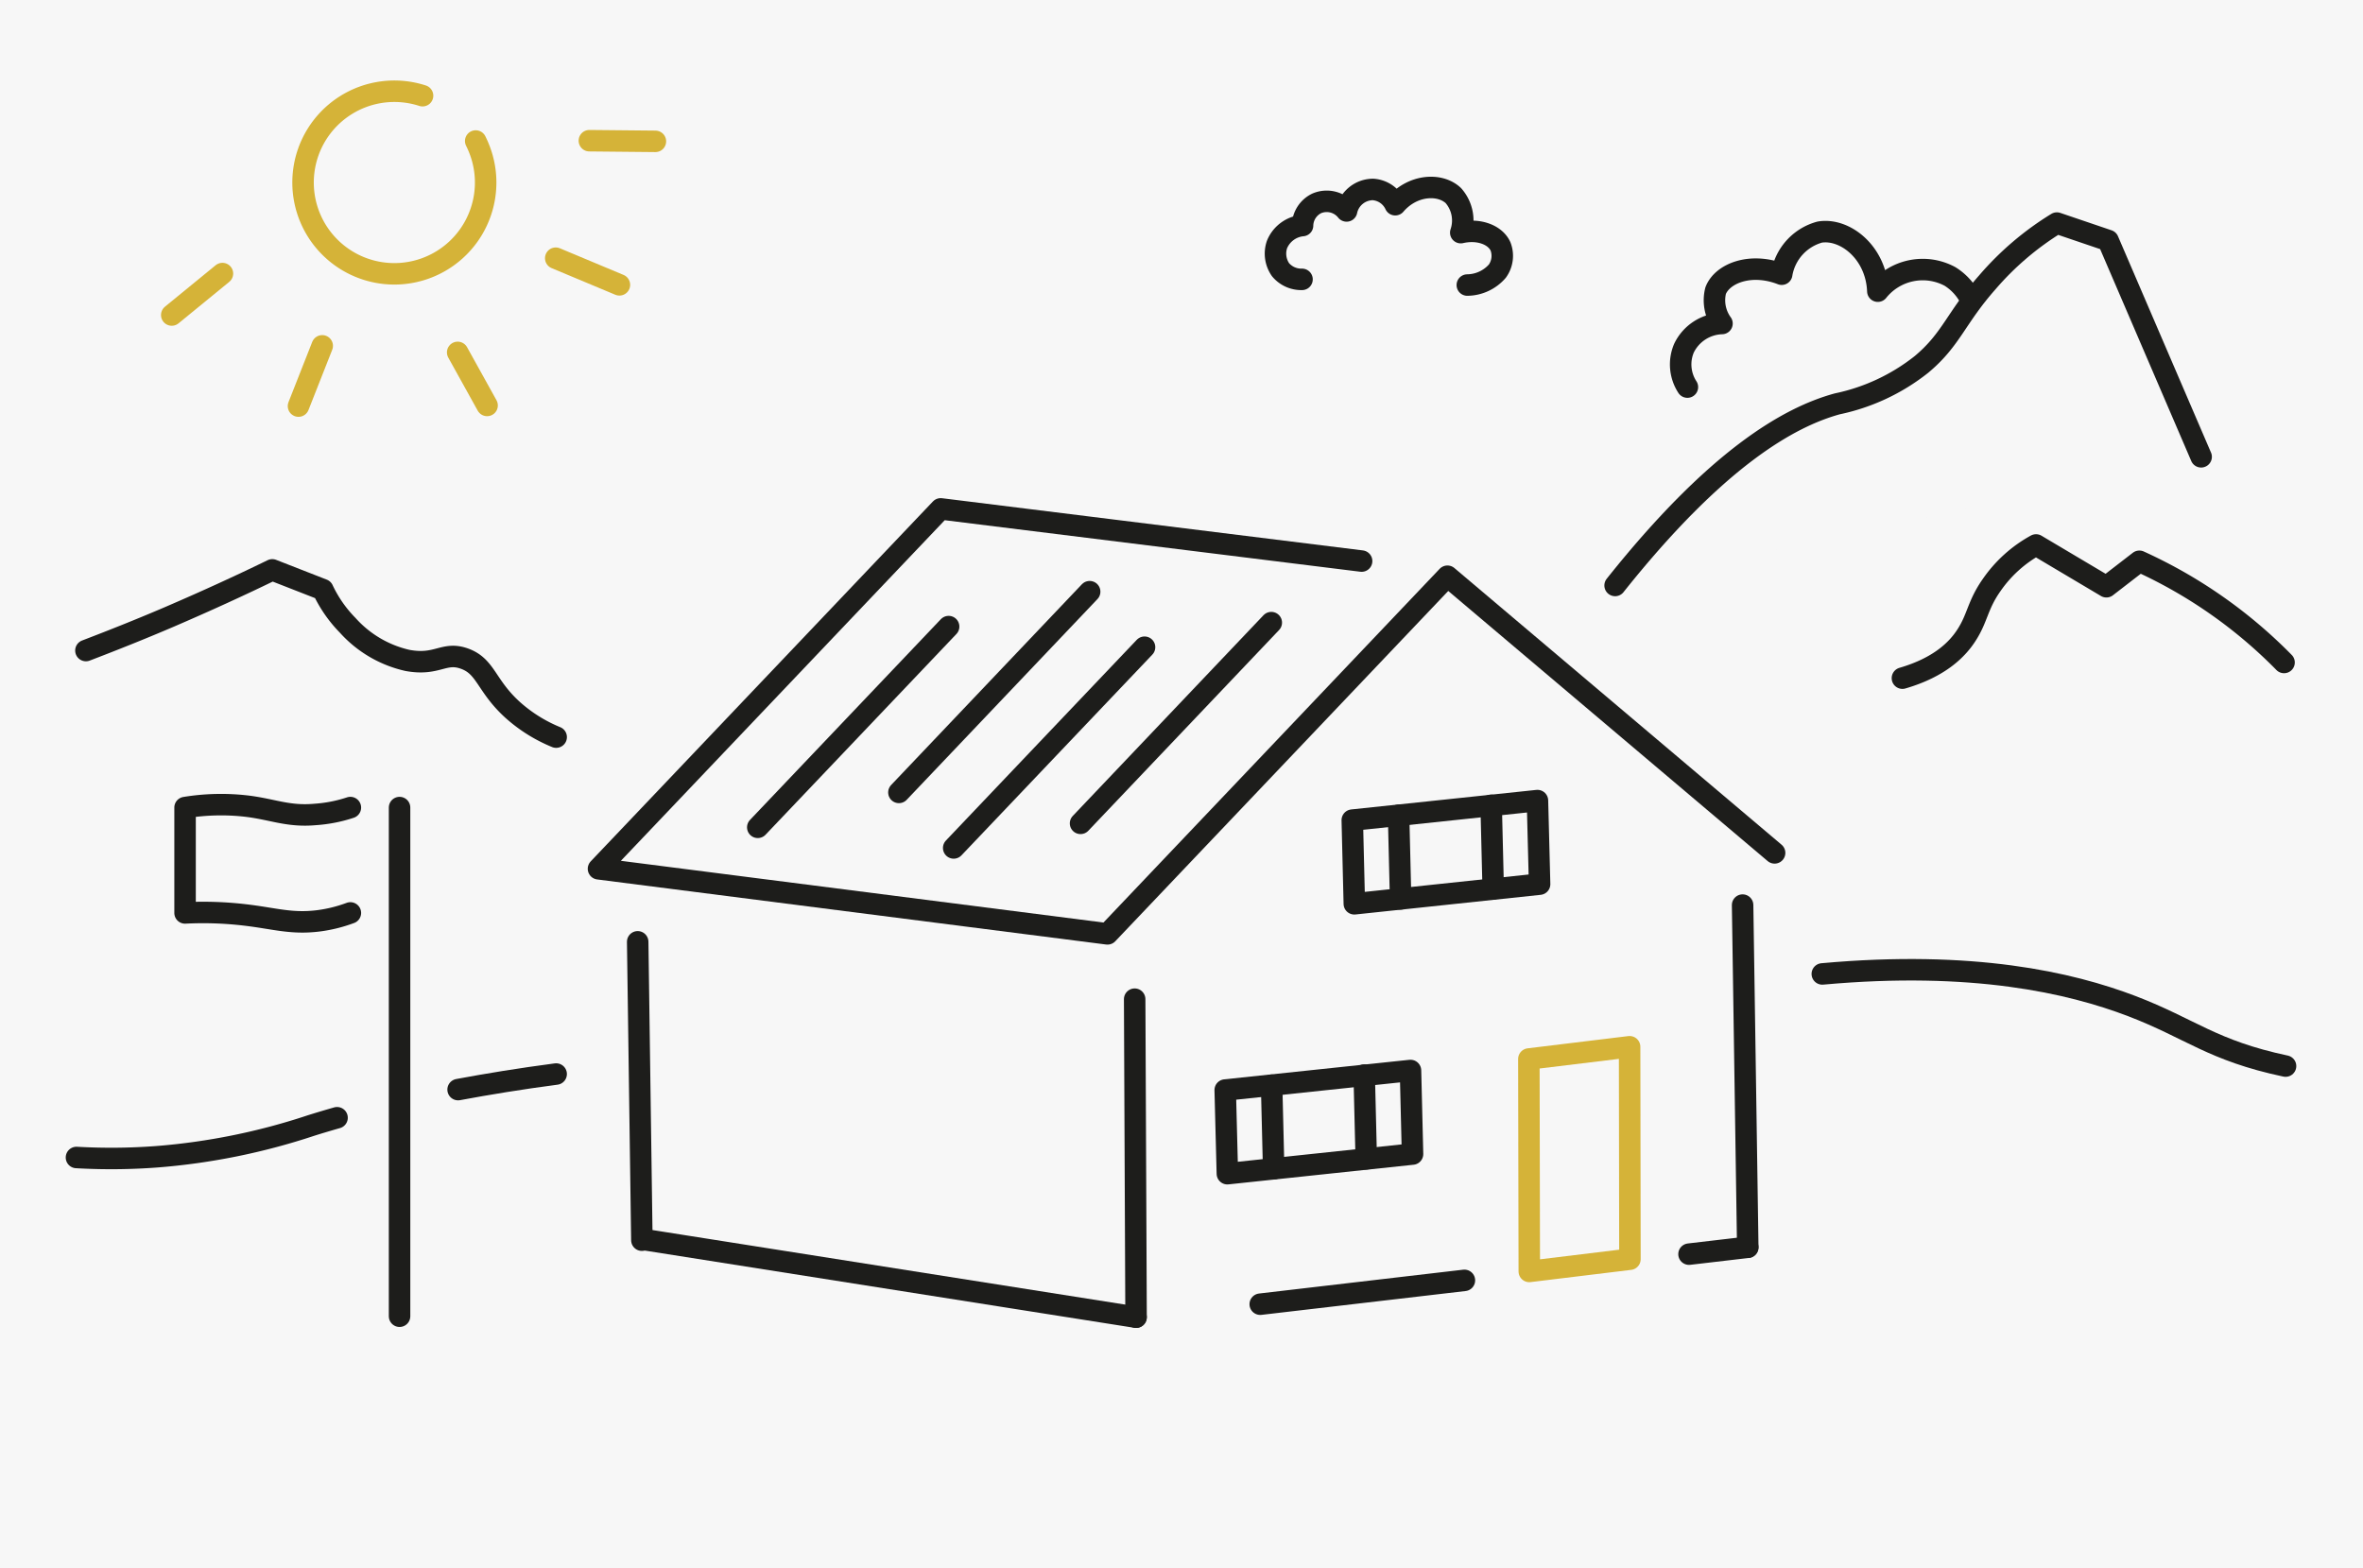 <svg xmlns="http://www.w3.org/2000/svg" viewBox="0 0 220 146"><defs><style>.cls-1,.cls-4{fill:#f7f7f7;}.cls-2,.cls-3{fill:none;}.cls-2,.cls-4{stroke:#1d1d1b;}.cls-2,.cls-3,.cls-4{stroke-linecap:round;stroke-linejoin:round;stroke-width:2px;}.cls-3{stroke:#d5b338;}</style></defs><title>Element 3</title><g id="Ebene_2" data-name="Ebene 2"><g id="Ebene_1-2" data-name="Ebene 1"><rect class="cls-1" width="220" height="146"/><path class="cls-2" d="M51.78,68.63a14,14,0,0,1-4.08-2.56c-2.45-2.24-2.45-4-4.41-4.73s-2.53.67-5.35.15a10.61,10.61,0,0,1-5.57-3.27,12,12,0,0,1-2.31-3.32l-4.71-1.84q-4.56,2.22-9.61,4.39C13.1,58.58,10.51,59.61,8,60.57"/><polygon class="cls-3" points="151.75 117.24 151.72 97.46 142.34 98.6 142.38 118.38 151.75 117.24"/><path class="cls-2" d="M180.82,39.05c4,0,5.84-.06,7-1.47a4.45,4.45,0,0,0,.15-5.33,4.65,4.65,0,0,0-4-1.45,5.23,5.23,0,0,0-2.42-5.06,5.35,5.35,0,0,0-6.72,1.37c-.14-3.61-3.07-5.89-5.41-5.5a4.89,4.89,0,0,0-3.54,3.92c-2.88-1.12-5.52-.09-6.15,1.53a3.69,3.69,0,0,0,.59,3.06,4.06,4.06,0,0,0-3.54,2.3,3.87,3.87,0,0,0,.32,3.62"/><path class="cls-2" d="M136.61,26.54a3.76,3.76,0,0,0,2.8-1.3,2.44,2.44,0,0,0,.29-2.3c-.48-1.06-2-1.67-3.7-1.28a3.51,3.51,0,0,0-.69-3.45c-1.24-1.17-3.78-1.05-5.41.85a2.46,2.46,0,0,0-2.06-1.42,2.52,2.52,0,0,0-2.47,2,2.36,2.36,0,0,0-2.79-.7A2.34,2.34,0,0,0,121.27,21a2.86,2.86,0,0,0-2.38,1.77,2.62,2.62,0,0,0,.33,2.34,2.52,2.52,0,0,0,2,.9"/><path class="cls-4" d="M150.37,54.51c9.41-11.82,16.16-15.67,20.69-16.91a18.8,18.8,0,0,0,7.82-3.66c2.8-2.33,3.19-4.31,6.15-7.66a27.37,27.37,0,0,1,6.47-5.51l4.77,1.62,8.66,20.14"/><path class="cls-2" d="M177.12,63.14c3.44-1,5.12-2.66,6-4.06,1-1.56,1-2.75,2.3-4.6a12.08,12.08,0,0,1,4.14-3.74l6.55,3.89,3.07-2.37a44.86,44.86,0,0,1,13.47,9.42"/><path class="cls-2" d="M31.38,104.07c-.87.25-1.68.49-2.44.73a60.54,60.54,0,0,1-14.3,2.9,56.59,56.59,0,0,1-7.52.07"/><path class="cls-2" d="M51.78,100c-3.35.44-6.39.94-9.13,1.45"/><path class="cls-2" d="M169.66,90.68c14-1.27,23.07.8,28.83,3,5.48,2.1,7.46,4.13,14.3,5.58"/><line class="cls-2" x1="157.25" y1="116.77" x2="162.72" y2="116.13"/><line class="cls-2" x1="117.33" y1="121.43" x2="136.34" y2="119.21"/><line class="cls-2" x1="60.19" y1="115.45" x2="105.77" y2="122.64"/><polyline class="cls-2" points="165.22 79.41 134.76 53.65 103.11 86.95 55.72 80.89 87.58 47.38 126.77 52.24"/><line class="cls-2" x1="162.72" y1="116.13" x2="162.24" y2="84.27"/><line class="cls-2" x1="105.77" y1="122.64" x2="105.64" y2="93.03"/><line class="cls-2" x1="59.76" y1="115.47" x2="59.37" y2="87.69"/><polygon class="cls-2" points="126.09 84.15 143.34 82.32 143.14 74.54 125.9 76.36 126.09 84.15"/><line class="cls-2" x1="138.83" y1="74.98" x2="139.02" y2="82.76"/><line class="cls-2" x1="130.21" y1="75.91" x2="130.4" y2="83.69"/><polygon class="cls-2" points="114.27 109.28 131.51 107.45 131.32 99.67 114.07 101.49 114.27 109.28"/><line class="cls-2" x1="127.01" y1="100.1" x2="127.2" y2="107.89"/><line class="cls-2" x1="118.39" y1="101.04" x2="118.58" y2="108.82"/><line class="cls-2" x1="88.32" y1="58.34" x2="70.55" y2="77.03"/><line class="cls-2" x1="101.45" y1="55.09" x2="83.69" y2="73.78"/><line class="cls-2" x1="106.56" y1="60.26" x2="88.79" y2="78.95"/><line class="cls-2" x1="118.36" y1="57.97" x2="100.6" y2="76.66"/><path class="cls-3" d="M44.29,13.13a9,9,0,0,1,.61,1.57,8.5,8.5,0,1,1-5.56-5.79"/><line class="cls-3" x1="54.87" y1="13.1" x2="61.02" y2="13.16"/><line class="cls-3" x1="51.74" y1="24.04" x2="57.67" y2="26.52"/><line class="cls-3" x1="42.61" y1="32.81" x2="45.35" y2="37.75"/><line class="cls-3" x1="30" y1="32.2" x2="27.79" y2="37.81"/><line class="cls-3" x1="20.71" y1="25.47" x2="15.99" y2="29.33"/><line class="cls-2" x1="37.2" y1="122.55" x2="37.2" y2="75.19"/><path class="cls-2" d="M32.62,85a13.32,13.32,0,0,1-3,.74c-2.53.31-4.09-.24-6.87-.56A33.44,33.44,0,0,0,17.23,85V75.19A20.81,20.81,0,0,1,23,75.06c2.43.3,3.84,1,6.36.77a13.17,13.17,0,0,0,3.26-.64"/></g></g></svg>